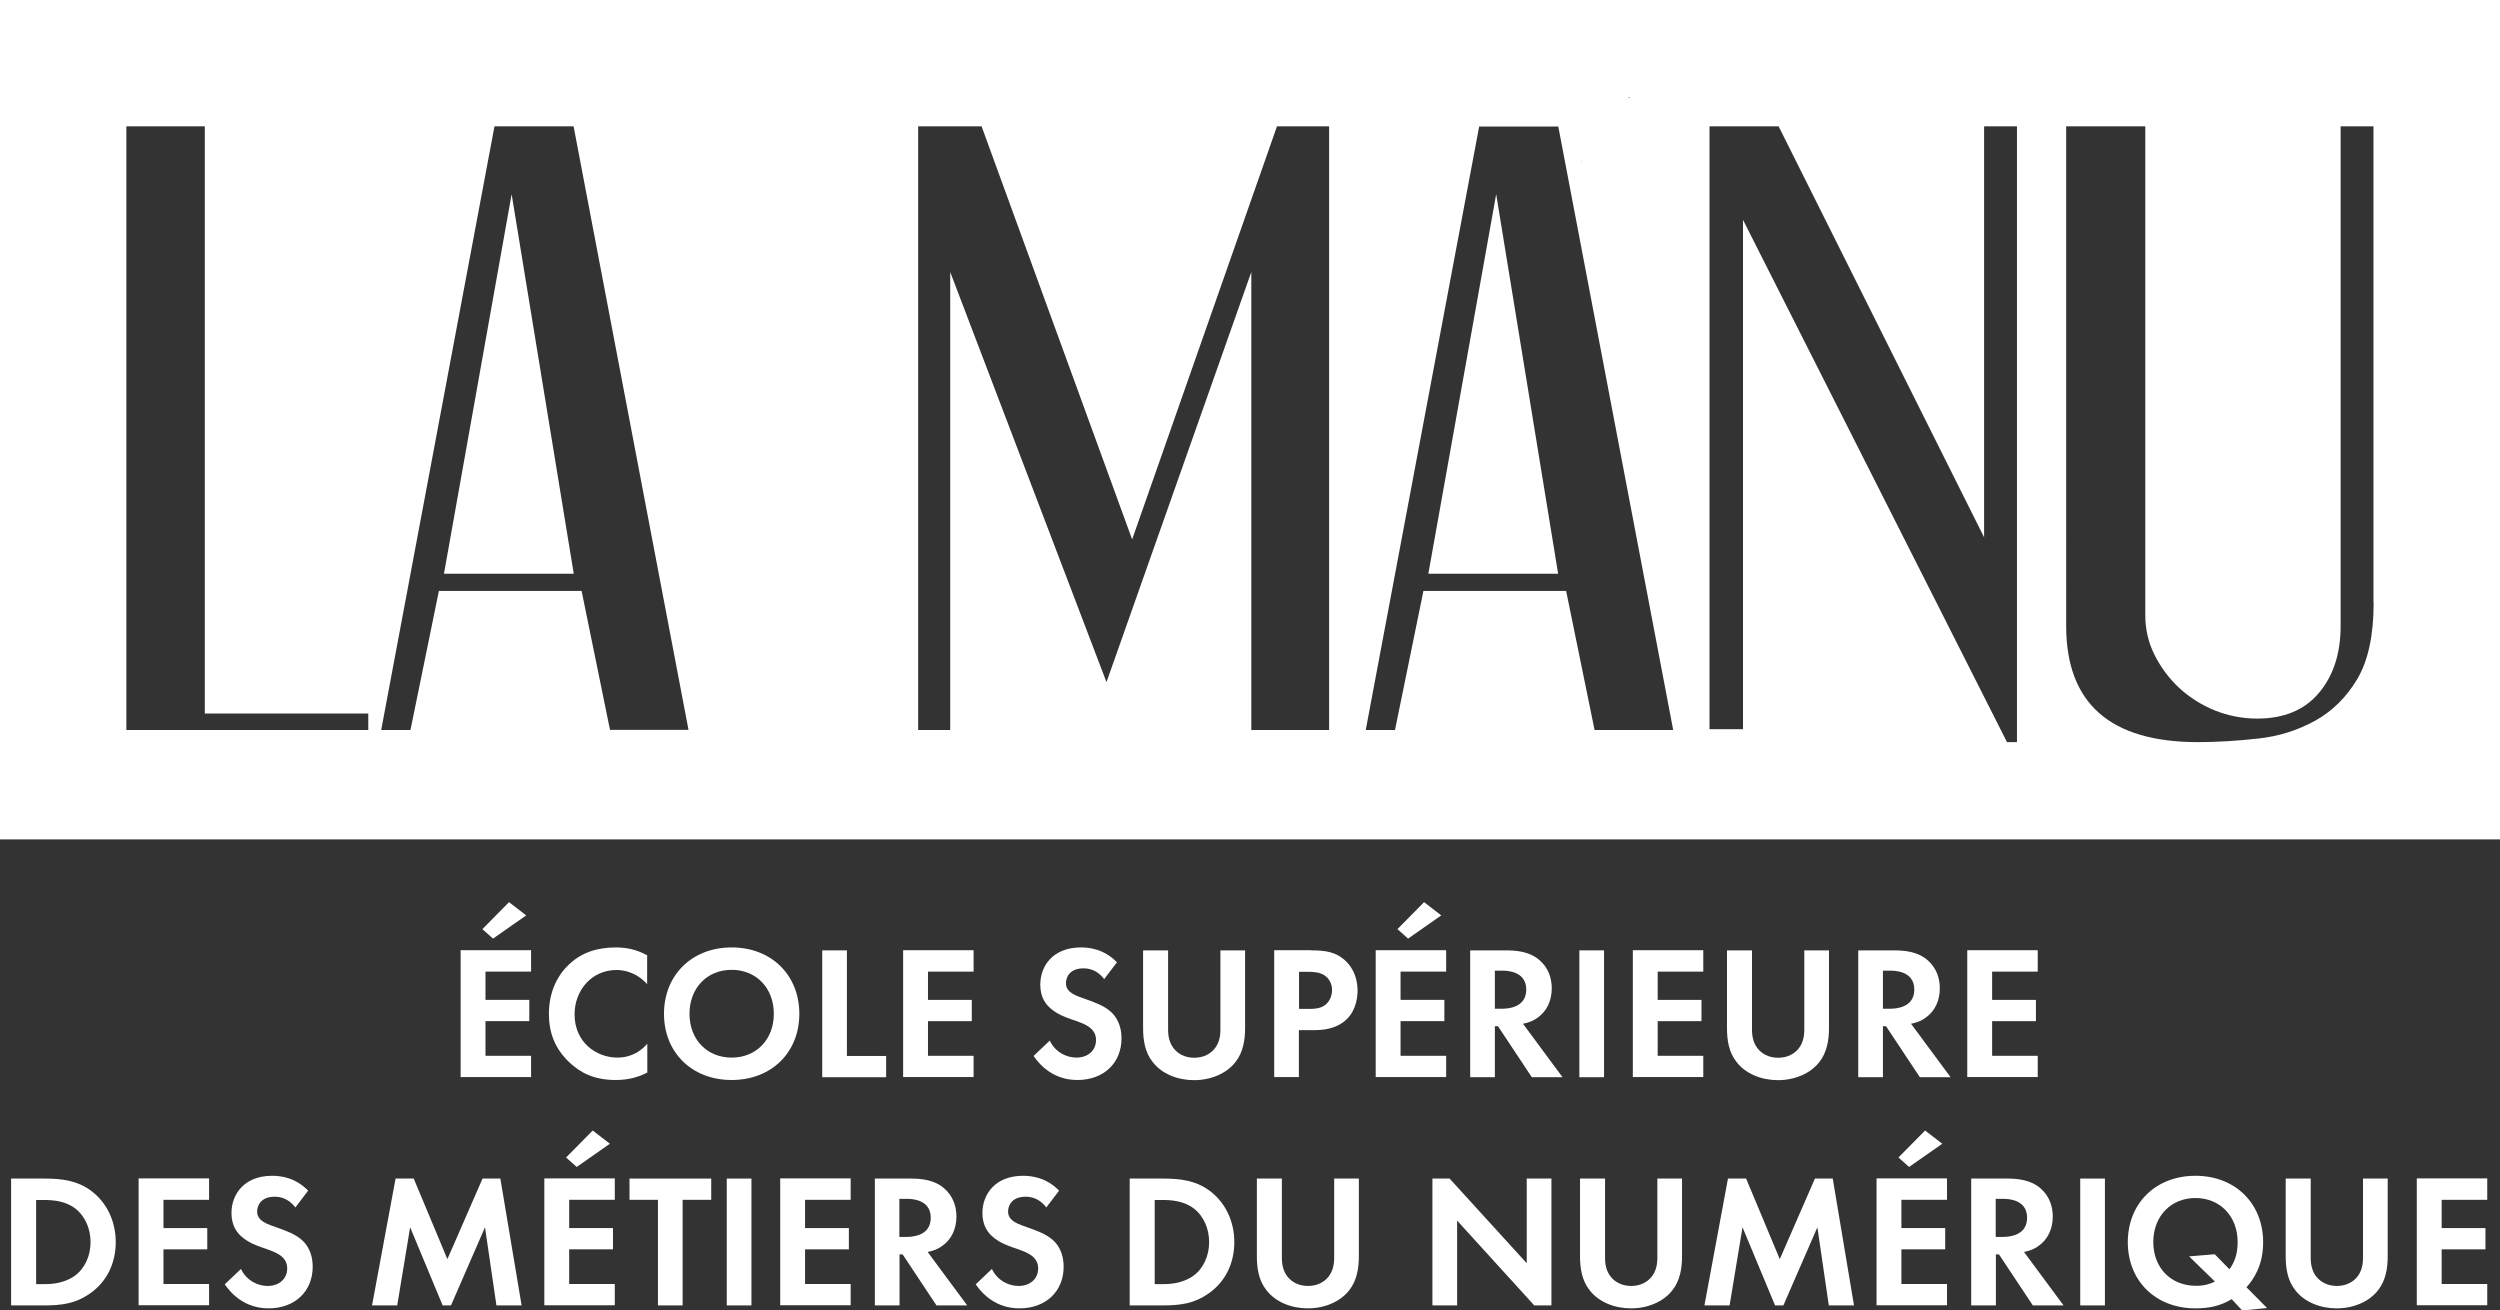 <?xml version="1.0" encoding="UTF-8"?> <svg xmlns="http://www.w3.org/2000/svg" id="Calque_2" data-name="Calque 2" viewBox="0 0 152.94 80.16"><rect x="0" y="0" width="152.94" height="80.16" fill="#333333" stroke="none"/><defs><style> .cls-1 { fill: #fff; } </style></defs><g id="Calque_2-2" data-name="Calque 2"><g id="Calque_1-2" data-name="Calque 1-2"><g id="LamanuUltraCompact_CMJN" data-name="LamanuUltraCompact CMJN"><g><path class="cls-1" d="M0,0v51.35h152.94V0H0ZM99.73,5.98s-.07.02-.09.02c0,0,0-.03-.01-.05.03,0,.05.02.1.03h0ZM96.76,9.84s0,0,0,0c0,0,.02.02.02.03-.02,0-.04-.01-.06-.02,0,0,.02,0,.03-.01h0ZM22.53,44.66H7.73V7.73h4.8v35.92h10v1h0ZM37.32,44.66l-1.74-8.51h-8.73l-1.74,8.51h-1.79L30.25,7.73h4.84l7.03,36.92h-4.8ZM81.31,44.66h-4.76v-28.02l-8.86,25.09-9.56-25.09v28.02h-1.96V7.73h3.88l9.21,25.27,8.86-25.27h3.19v36.92ZM97.55,44.66l-1.74-8.51h-8.73l-1.74,8.51h-1.79l6.94-36.92h4.84l7.03,36.92h-4.8ZM123.39,45.4h-.61l-16.15-31.95v31.16h-2.05V7.73h4.23l12.57,25.14V7.73h2.01v37.66h0ZM145.21,36.89c0,1.98-.34,3.53-1,4.65-.67,1.12-1.53,1.97-2.58,2.55-1.05.58-2.2.95-3.47,1.09s-2.49.22-3.69.22c-5.38,0-8.07-2.37-8.07-7.11V7.73h4.84v29.9c0,.87.19,1.69.57,2.44.38.76.88,1.43,1.5,2.01.63.58,1.35,1.04,2.18,1.38.83.33,1.69.5,2.6.5,1.63,0,2.89-.52,3.77-1.57.89-1.05,1.33-2.42,1.33-4.1V7.73h2.01v29.15h0Z"></path><polygon class="cls-1" points="87.38 35.1 95.32 35.1 91.53 11.88 87.38 35.1"></polygon><polygon class="cls-1" points="27.16 35.1 35.1 35.1 31.3 11.88 27.16 35.1"></polygon></g></g><g><path class="cls-1" d="M32.49,59.44h-2.79v1.73h2.68v1.3h-2.68v2.12h2.79v1.3h-4.31v-7.76h4.31v1.3h0ZM29.51,56.84l1.63-1.65,1.05.81-2.03,1.42-.65-.58h0Z"></path><path class="cls-1" d="M39.59,65.62c-.47.24-1.08.45-1.92.45-1.36,0-2.19-.47-2.84-1.08-.9-.86-1.25-1.83-1.25-2.97,0-1.41.58-2.42,1.25-3.04.78-.73,1.74-1.02,2.85-1.02.55,0,1.2.09,1.91.48v1.77c-.71-.81-1.59-.87-1.87-.87-1.56,0-2.57,1.28-2.57,2.71,0,1.72,1.33,2.65,2.63,2.65.72,0,1.36-.31,1.82-.85v1.77h0Z"></path><path class="cls-1" d="M48.9,62.02c0,2.36-1.7,4.05-4.14,4.05s-4.14-1.69-4.14-4.05,1.7-4.06,4.14-4.06,4.14,1.7,4.14,4.06ZM47.34,62.02c0-1.57-1.07-2.69-2.58-2.69s-2.58,1.12-2.58,2.69,1.07,2.68,2.58,2.68,2.58-1.11,2.58-2.68Z"></path><path class="cls-1" d="M51.81,58.14v6.46h2.4v1.3h-3.91v-7.76h1.51Z"></path><path class="cls-1" d="M59.56,59.44h-2.79v1.73h2.68v1.3h-2.68v2.12h2.79v1.3h-4.31v-7.76h4.31v1.3h0Z"></path><path class="cls-1" d="M67.55,59.9c-.45-.6-.99-.66-1.27-.66-.81,0-1.07.51-1.07.91,0,.19.06.36.24.52.19.17.44.27.93.44.6.21,1.17.42,1.57.78.35.31.66.84.66,1.63,0,1.51-1.09,2.55-2.7,2.55-1.43,0-2.27-.87-2.68-1.47l.99-.94c.37.76,1.08,1.04,1.63,1.04.69,0,1.2-.42,1.2-1.07,0-.28-.09-.5-.3-.7-.29-.27-.76-.42-1.2-.57-.41-.14-.9-.33-1.29-.68-.26-.22-.62-.65-.62-1.44,0-1.14.77-2.28,2.49-2.28.49,0,1.41.09,2.2.91l-.79,1.04h0Z"></path><path class="cls-1" d="M71.46,58.14v4.88c0,.59.2.95.37,1.15.22.27.63.54,1.23.54s1.01-.27,1.23-.54c.17-.2.37-.56.37-1.15v-4.88h1.51v4.75c0,.73-.12,1.48-.58,2.07-.56.73-1.54,1.12-2.54,1.12s-1.98-.38-2.54-1.12c-.47-.59-.58-1.34-.58-2.07v-4.75h1.52Z"></path><path class="cls-1" d="M80.21,58.14c.87,0,1.48.09,2.05.59.63.56.79,1.31.79,1.87,0,.3-.05,1.14-.64,1.73-.43.43-1.07.69-1.97.69h-.98v2.87h-1.51v-7.76h2.26ZM79.46,61.72h.62c.29,0,.66,0,.99-.24.28-.22.42-.57.42-.91,0-.43-.21-.72-.43-.88-.31-.22-.71-.24-1.07-.24h-.52v2.28h0Z"></path><path class="cls-1" d="M88.47,59.44h-2.79v1.73h2.68v1.3h-2.68v2.12h2.79v1.3h-4.31v-7.76h4.31v1.3h0ZM85.49,56.84l1.63-1.65,1.05.81-2.03,1.42-.65-.58h0Z"></path><path class="cls-1" d="M92.18,58.14c1.07,0,1.62.28,1.98.58.59.5.77,1.16.77,1.74,0,.76-.3,1.42-.91,1.83-.2.14-.48.27-.85.34l2.42,3.27h-1.88l-2.07-3.12h-.19v3.12h-1.51v-7.76h2.25,0ZM91.45,61.71h.43c.29,0,1.49-.03,1.49-1.17s-1.19-1.16-1.47-1.16h-.45v2.34h0Z"></path><path class="cls-1" d="M98.13,58.14v7.76h-1.51v-7.76h1.51Z"></path><path class="cls-1" d="M104.2,59.44h-2.79v1.73h2.68v1.3h-2.68v2.12h2.79v1.3h-4.31v-7.76h4.31v1.3h0Z"></path><path class="cls-1" d="M107.18,58.14v4.88c0,.59.2.95.37,1.15.22.27.63.54,1.23.54s1.01-.27,1.23-.54c.17-.2.37-.56.37-1.15v-4.88h1.51v4.75c0,.73-.12,1.48-.58,2.07-.56.73-1.54,1.12-2.54,1.12s-1.98-.38-2.54-1.12c-.47-.59-.58-1.34-.58-2.07v-4.75h1.52Z"></path><path class="cls-1" d="M115.92,58.14c1.07,0,1.62.28,1.98.58.59.5.77,1.16.77,1.74,0,.76-.3,1.42-.91,1.83-.2.14-.48.27-.85.34l2.42,3.27h-1.88l-2.07-3.12h-.19v3.12h-1.51v-7.76h2.25,0ZM115.19,61.71h.43c.29,0,1.49-.03,1.49-1.17s-1.19-1.16-1.47-1.16h-.45v2.34h0Z"></path><path class="cls-1" d="M124.66,59.44h-2.79v1.73h2.68v1.3h-2.68v2.12h2.79v1.3h-4.31v-7.76h4.31v1.3h0Z"></path><path class="cls-1" d="M2.71,72.1c1.08,0,2.03.12,2.88.76.94.71,1.49,1.84,1.49,3.13s-.54,2.41-1.56,3.13c-.91.64-1.76.74-2.84.74H.68v-7.76h2.03ZM2.2,78.56h.47c.38,0,1.22-.02,1.9-.51.62-.44.97-1.23.97-2.06s-.34-1.61-.95-2.07c-.63-.47-1.4-.51-1.91-.51h-.47s0,5.15,0,5.15Z"></path><path class="cls-1" d="M12.79,73.4h-2.79v1.73h2.68v1.3h-2.68v2.12h2.79v1.3h-4.31v-7.76h4.31v1.3h0Z"></path><path class="cls-1" d="M18.07,73.87c-.45-.6-.99-.66-1.27-.66-.81,0-1.07.51-1.07.91,0,.19.06.36.24.52.19.17.44.27.93.44.6.21,1.17.42,1.57.78.35.31.66.84.66,1.63,0,1.51-1.09,2.55-2.7,2.55-1.43,0-2.27-.87-2.68-1.47l.99-.94c.37.76,1.08,1.04,1.63,1.04.69,0,1.2-.42,1.2-1.07,0-.28-.09-.5-.3-.7-.29-.27-.76-.42-1.2-.57-.41-.14-.9-.33-1.29-.68-.26-.22-.62-.65-.62-1.44,0-1.14.77-2.28,2.49-2.28.49,0,1.41.09,2.2.91l-.79,1.04h0Z"></path><path class="cls-1" d="M24.22,72.1h1.09l2.06,4.93,2.15-4.93h1.09l1.3,7.76h-1.54l-.7-4.78-2.08,4.78h-.51l-1.99-4.78-.79,4.78h-1.54l1.44-7.76h0Z"></path><path class="cls-1" d="M37.61,73.4h-2.79v1.73h2.68v1.3h-2.68v2.12h2.79v1.3h-4.31v-7.76h4.31v1.3h0ZM34.63,70.81l1.63-1.65,1.05.81-2.03,1.42-.65-.58h0Z"></path><path class="cls-1" d="M41.76,73.4v6.46h-1.51v-6.46h-1.74v-1.3h5v1.3h-1.75Z"></path><path class="cls-1" d="M45.97,72.1v7.76h-1.51v-7.76h1.51Z"></path><path class="cls-1" d="M52.04,73.4h-2.79v1.73h2.68v1.3h-2.68v2.12h2.79v1.3h-4.31v-7.76h4.31v1.3h0Z"></path><path class="cls-1" d="M55.76,72.1c1.07,0,1.62.28,1.98.58.59.5.77,1.16.77,1.74,0,.76-.3,1.42-.91,1.83-.2.14-.48.27-.85.34l2.42,3.27h-1.88l-2.07-3.12h-.19v3.12h-1.51v-7.76h2.25,0ZM55.02,75.67h.43c.29,0,1.49-.03,1.49-1.17s-1.19-1.16-1.47-1.16h-.45v2.34h0Z"></path><path class="cls-1" d="M64.01,73.87c-.45-.6-.99-.66-1.27-.66-.81,0-1.07.51-1.07.91,0,.19.06.36.24.52.19.17.44.27.93.44.6.21,1.17.42,1.57.78.35.31.66.84.66,1.63,0,1.51-1.09,2.55-2.7,2.55-1.43,0-2.27-.87-2.68-1.47l.99-.94c.37.76,1.08,1.04,1.63,1.04.69,0,1.2-.42,1.2-1.07,0-.28-.09-.5-.3-.7-.29-.27-.76-.42-1.2-.57-.41-.14-.9-.33-1.29-.68-.26-.22-.62-.65-.62-1.44,0-1.14.77-2.28,2.49-2.28.49,0,1.41.09,2.2.91l-.79,1.04h0Z"></path><path class="cls-1" d="M71.14,72.1c1.08,0,2.03.12,2.88.76.94.71,1.49,1.84,1.49,3.13s-.54,2.41-1.56,3.13c-.91.64-1.76.74-2.84.74h-2v-7.76h2.03,0ZM70.63,78.56h.47c.38,0,1.22-.02,1.9-.51.62-.44.97-1.23.97-2.06s-.34-1.61-.95-2.07c-.63-.47-1.4-.51-1.91-.51h-.47v5.15h0Z"></path><path class="cls-1" d="M78.42,72.1v4.88c0,.59.2.95.37,1.15.22.27.63.54,1.23.54s1.01-.27,1.23-.54c.17-.2.37-.56.37-1.15v-4.88h1.51v4.75c0,.73-.12,1.48-.58,2.07-.56.73-1.54,1.12-2.54,1.12s-1.98-.38-2.54-1.12c-.47-.59-.58-1.34-.58-2.07v-4.75h1.52Z"></path><path class="cls-1" d="M87.63,79.86v-7.76h1.05l4.72,5.18v-5.18h1.51v7.76h-1.05l-4.72-5.19v5.19h-1.51Z"></path><path class="cls-1" d="M98.19,72.1v4.88c0,.59.2.95.37,1.15.22.27.63.54,1.23.54s1.01-.27,1.23-.54c.17-.2.37-.56.37-1.15v-4.88h1.51v4.75c0,.73-.12,1.48-.58,2.07-.56.73-1.54,1.12-2.54,1.12s-1.98-.38-2.54-1.12c-.47-.59-.58-1.34-.58-2.07v-4.75h1.52Z"></path><path class="cls-1" d="M105.73,72.1h1.09l2.06,4.93,2.15-4.93h1.09l1.3,7.76h-1.54l-.7-4.78-2.08,4.78h-.51l-1.99-4.78-.79,4.78h-1.54l1.44-7.76h0Z"></path><path class="cls-1" d="M119.11,73.4h-2.79v1.73h2.68v1.3h-2.68v2.12h2.79v1.3h-4.31v-7.76h4.31v1.3h0ZM116.14,70.81l1.63-1.65,1.05.81-2.03,1.42-.65-.58h0Z"></path><path class="cls-1" d="M122.83,72.1c1.07,0,1.62.28,1.98.58.59.5.77,1.16.77,1.74,0,.76-.3,1.42-.91,1.83-.2.14-.48.27-.85.34l2.42,3.27h-1.88l-2.07-3.12h-.19v3.12h-1.51v-7.76h2.25,0ZM122.09,75.67h.43c.29,0,1.49-.03,1.49-1.17s-1.19-1.16-1.47-1.16h-.45v2.34h0Z"></path><path class="cls-1" d="M128.77,72.1v7.76h-1.51v-7.76h1.51Z"></path><path class="cls-1" d="M136.52,79.48c-.69.41-1.35.56-2.21.56-2.44,0-4.14-1.68-4.14-4.05s1.7-4.06,4.14-4.06,4.14,1.7,4.14,4.06c0,1.45-.6,2.29-1.02,2.76l1.26,1.27-1.52.15-.64-.69h0ZM136.38,77.66c.24-.33.51-.81.51-1.68,0-1.57-1.07-2.69-2.58-2.69s-2.58,1.12-2.58,2.69,1.06,2.68,2.62,2.68c.52,0,.87-.12,1.15-.26l-1.58-1.54,1.57-.13.9.92h0Z"></path><path class="cls-1" d="M141.36,72.1v4.88c0,.59.2.95.37,1.15.22.27.63.54,1.23.54s1.01-.27,1.23-.54c.17-.2.37-.56.37-1.15v-4.88h1.51v4.75c0,.73-.12,1.48-.58,2.07-.56.73-1.54,1.12-2.54,1.12s-1.98-.38-2.54-1.12c-.47-.59-.58-1.34-.58-2.07v-4.75h1.52Z"></path><path class="cls-1" d="M152.16,73.4h-2.79v1.73h2.68v1.3h-2.68v2.12h2.79v1.3h-4.31v-7.76h4.31v1.3h0Z"></path></g></g></g></svg> 